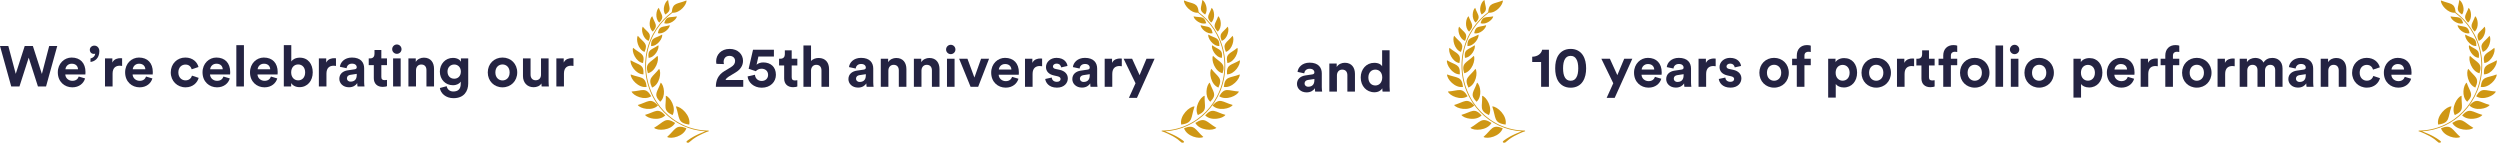 <?xml version="1.0" encoding="utf-8"?>
<svg xmlns="http://www.w3.org/2000/svg" width="701" height="40" viewBox="0 0 701 40" fill="none">
<path d="M160.803 16.344V18.488C160.563 18.44 160.355 18.424 160.163 18.424C159.075 18.424 158.131 18.952 158.131 20.648V24.248H156.003V16.376H158.067V17.544C158.547 16.504 159.635 16.312 160.307 16.312C160.483 16.312 160.643 16.328 160.803 16.344Z" fill="#242342"/>
<path d="M151.874 24.248C151.842 24.088 151.81 23.72 151.81 23.4C151.378 24.136 150.466 24.456 149.634 24.456C147.73 24.456 146.642 23.064 146.642 21.352V16.376H148.77V20.92C148.77 21.8 149.218 22.504 150.21 22.504C151.154 22.504 151.698 21.864 151.698 20.952V16.376H153.826V22.824C153.826 23.432 153.874 23.976 153.906 24.248H151.874Z" fill="#242342"/>
<path d="M140.901 22.552C141.941 22.552 142.901 21.8 142.901 20.312C142.901 18.824 141.941 18.072 140.901 18.072C139.861 18.072 138.901 18.824 138.901 20.312C138.901 21.784 139.861 22.552 140.901 22.552ZM140.901 16.136C143.253 16.136 145.029 17.88 145.029 20.312C145.029 22.728 143.253 24.488 140.901 24.488C138.549 24.488 136.773 22.728 136.773 20.312C136.773 17.88 138.549 16.136 140.901 16.136Z" fill="#242342"/>
<path d="M123.336 24.68L125.256 24.168C125.4 25.032 126.088 25.656 127.096 25.656C128.44 25.656 129.192 24.984 129.192 23.464V22.888C128.872 23.4 128.136 23.896 127 23.896C124.904 23.896 123.336 22.28 123.336 20.072C123.336 17.992 124.84 16.232 127 16.232C128.248 16.232 128.968 16.776 129.24 17.304V16.376H131.288V23.4C131.288 25.56 130.12 27.528 127.16 27.528C125 27.528 123.56 26.184 123.336 24.68ZM127.368 22.072C128.456 22.072 129.224 21.288 129.224 20.072C129.224 18.856 128.392 18.088 127.368 18.088C126.312 18.088 125.48 18.856 125.48 20.072C125.48 21.304 126.264 22.072 127.368 22.072Z" fill="#242342"/>
<path d="M116.647 19.72V24.248H114.519V16.376H116.583V17.352C117.063 16.536 118.007 16.168 118.855 16.168C120.807 16.168 121.703 17.56 121.703 19.288V24.248H119.575V19.656C119.575 18.776 119.143 18.088 118.119 18.088C117.191 18.088 116.647 18.808 116.647 19.72Z" fill="#242342"/>
<path d="M112.35 24.248H110.222V16.376H112.35V24.248ZM109.966 13.8C109.966 13.064 110.558 12.472 111.278 12.472C112.014 12.472 112.59 13.064 112.59 13.8C112.59 14.504 112.014 15.096 111.278 15.096C110.558 15.096 109.966 14.504 109.966 13.8Z" fill="#242342"/>
<path d="M106.927 14.024V16.376H108.511V18.264H106.927V21.56C106.927 22.248 107.247 22.472 107.855 22.472C108.111 22.472 108.399 22.44 108.511 22.408V24.168C108.319 24.248 107.935 24.36 107.311 24.36C105.775 24.36 104.815 23.448 104.815 21.928V18.264H103.391V16.376H103.791C104.623 16.376 105.007 15.832 105.007 15.128V14.024H106.927Z" fill="#242342"/>
<path d="M95.148 22.104C95.148 20.696 96.188 19.912 97.5 19.72L99.436 19.432C99.884 19.368 100.028 19.144 100.028 18.872C100.028 18.312 99.596 17.848 98.7 17.848C97.772 17.848 97.26 18.44 97.196 19.128L95.308 18.728C95.436 17.496 96.572 16.136 98.684 16.136C101.18 16.136 102.108 17.544 102.108 19.128V23C102.108 23.416 102.156 23.976 102.204 24.248H100.252C100.204 24.04 100.172 23.608 100.172 23.304C99.772 23.928 99.02 24.472 97.852 24.472C96.172 24.472 95.148 23.336 95.148 22.104ZM98.3 22.888C99.196 22.888 100.028 22.456 100.028 21.064V20.712L98.252 20.984C97.708 21.064 97.276 21.368 97.276 21.976C97.276 22.44 97.612 22.888 98.3 22.888Z" fill="#242342"/>
<path d="M94.209 16.344V18.488C93.969 18.44 93.761 18.424 93.569 18.424C92.481 18.424 91.537 18.952 91.537 20.648V24.248H89.409V16.376H91.473V17.544C91.953 16.504 93.041 16.312 93.713 16.312C93.889 16.312 94.049 16.328 94.209 16.344Z" fill="#242342"/>
<path d="M81.645 24.248H79.581V12.664H81.677V17.24C82.029 16.68 82.893 16.168 84.061 16.168C86.365 16.168 87.693 17.944 87.693 20.28C87.693 22.664 86.221 24.44 83.981 24.44C82.893 24.44 82.061 23.96 81.645 23.288V24.248ZM85.565 20.296C85.565 18.856 84.701 18.072 83.613 18.072C82.541 18.072 81.645 18.856 81.645 20.296C81.645 21.72 82.541 22.536 83.613 22.536C84.701 22.536 85.565 21.736 85.565 20.296Z" fill="#242342"/>
<path d="M72.246 19.416H75.766C75.734 18.632 75.222 17.864 74.006 17.864C72.902 17.864 72.294 18.696 72.246 19.416ZM75.974 21.464L77.75 21.992C77.35 23.352 76.102 24.488 74.166 24.488C72.006 24.488 70.102 22.936 70.102 20.28C70.102 17.768 71.958 16.136 73.974 16.136C76.406 16.136 77.862 17.688 77.862 20.216C77.862 20.52 77.83 20.84 77.83 20.872H72.198C72.246 21.912 73.126 22.664 74.182 22.664C75.174 22.664 75.718 22.168 75.974 21.464Z" fill="#242342"/>
<path d="M68.397 24.248H66.269V12.664H68.397V24.248Z" fill="#242342"/>
<path d="M58.933 19.416H62.453C62.421 18.632 61.909 17.864 60.693 17.864C59.589 17.864 58.981 18.696 58.933 19.416ZM62.661 21.464L64.437 21.992C64.037 23.352 62.789 24.488 60.853 24.488C58.693 24.488 56.789 22.936 56.789 20.28C56.789 17.768 58.645 16.136 60.661 16.136C63.093 16.136 64.549 17.688 64.549 20.216C64.549 20.52 64.517 20.84 64.517 20.872H58.885C58.933 21.912 59.813 22.664 60.869 22.664C61.861 22.664 62.405 22.168 62.661 21.464Z" fill="#242342"/>
<path d="M52.01 18.104C50.922 18.104 50.01 18.888 50.01 20.312C50.01 21.736 50.938 22.536 52.026 22.536C53.114 22.536 53.658 21.816 53.834 21.208L55.706 21.832C55.354 23.144 54.122 24.488 52.026 24.488C49.706 24.488 47.882 22.728 47.882 20.312C47.882 17.88 49.674 16.136 51.962 16.136C54.106 16.136 55.322 17.464 55.658 18.792L53.754 19.432C53.562 18.776 53.066 18.104 52.01 18.104Z" fill="#242342"/>
<path d="M37.23 19.416H40.75C40.718 18.632 40.206 17.864 38.99 17.864C37.886 17.864 37.278 18.696 37.23 19.416ZM40.958 21.464L42.734 21.992C42.334 23.352 41.086 24.488 39.15 24.488C36.99 24.488 35.086 22.936 35.086 20.28C35.086 17.768 36.942 16.136 38.958 16.136C41.39 16.136 42.846 17.688 42.846 20.216C42.846 20.52 42.814 20.84 42.814 20.872H37.182C37.23 21.912 38.11 22.664 39.166 22.664C40.158 22.664 40.702 22.168 40.958 21.464Z" fill="#242342"/>
<path d="M34.241 16.344V18.488C34.001 18.44 33.793 18.424 33.601 18.424C32.513 18.424 31.569 18.952 31.569 20.648V24.248H29.441V16.376H31.505V17.544C31.985 16.504 33.073 16.312 33.745 16.312C33.921 16.312 34.081 16.328 34.241 16.344Z" fill="#242342"/>
<path d="M25.185 13.96C25.185 13.336 25.713 12.792 26.465 12.792C27.313 12.792 27.857 13.496 27.857 14.344C27.857 16.488 26.385 17.272 25.377 17.368V16.392C25.985 16.296 26.657 15.768 26.689 15.032C26.609 15.08 26.497 15.112 26.353 15.112C25.633 15.112 25.185 14.632 25.185 13.96Z" fill="#242342"/>
<path d="M18.355 19.416H21.875C21.843 18.632 21.331 17.864 20.115 17.864C19.011 17.864 18.403 18.696 18.355 19.416ZM22.083 21.464L23.859 21.992C23.459 23.352 22.211 24.488 20.275 24.488C18.115 24.488 16.211 22.936 16.211 20.28C16.211 17.768 18.067 16.136 20.083 16.136C22.515 16.136 23.971 17.688 23.971 20.216C23.971 20.52 23.939 20.84 23.939 20.872H18.307C18.355 21.912 19.235 22.664 20.291 22.664C21.283 22.664 21.827 22.168 22.083 21.464Z" fill="#242342"/>
<path d="M11.744 20.744L13.792 12.904H16.048L12.912 24.248H10.64L8.048 16.168L5.456 24.248H3.152L0 12.904H2.336L4.416 20.712L6.928 12.904H9.216L11.744 20.744Z" fill="#242342"/>
<path fill-rule="evenodd" clip-rule="evenodd" d="M188.363 3.426C187.572 4.012 186.83 4.664 186.143 5.373C182.911 8.71 180.911 13.32 180.911 18.411C180.911 23.502 182.91 28.111 186.143 31.449C189.154 34.558 193.234 36.561 197.765 36.822C197.366 36.968 196.921 37.191 196.644 37.283C196.1 37.465 195.612 37.755 195.127 37.963C194.693 38.15 192.474 39.432 192.474 39.755C192.474 39.895 192.584 39.926 192.669 40H193.109C193.543 39.699 193.895 39.335 194.321 39.013C194.635 38.776 195.308 38.37 195.668 38.162C196.025 37.956 197.943 37.014 198.581 36.85C198.629 36.85 198.678 36.851 198.727 36.851V36.617C193.879 36.603 189.49 34.568 186.31 31.285C183.12 27.991 181.146 23.439 181.146 18.411C181.146 13.383 183.12 8.83 186.31 5.536C187.003 4.821 187.753 4.166 188.552 3.577C190.654 3.716 192.613 1.247 192.492 0.12C189.895 1.201 188.615 0.643 188.363 3.426ZM186.571 4.07C185.545 2.723 186.512 0.35 187.342 0C187.586 2.185 188.462 2.826 186.571 4.07ZM184.877 6.335C183.58 5.246 184.002 2.719 184.735 2.195C185.453 4.274 186.449 4.706 184.877 6.335ZM186.244 6.502C186.844 4.379 187.697 5.004 189.801 4.589C189.719 5.463 187.798 7.059 186.244 6.502ZM184.461 9.306C184.855 7.135 185.764 7.677 187.818 7.062C187.82 7.94 186.061 9.712 184.461 9.306ZM183.036 8.856C181.684 7.721 182.124 5.086 182.888 4.54C183.637 6.707 184.674 7.158 183.036 8.856ZM181.892 11.459C180.227 10.874 179.707 8.254 180.229 7.473C181.695 9.236 182.825 9.292 181.892 11.459ZM182.562 12.911C182.482 10.465 183.594 10.839 185.678 9.694C185.886 10.644 184.391 12.977 182.562 12.911ZM180.741 14.558C178.852 13.896 178.262 10.923 178.854 10.037C180.518 12.037 181.799 12.1 180.741 14.558ZM181.867 16.223C181.517 13.802 182.664 14.051 184.608 12.682C184.92 13.604 183.692 16.087 181.867 16.223ZM180.311 17.682C178.251 17.362 177.083 14.431 177.521 13.412C179.603 15.144 180.928 14.964 180.311 17.682ZM180.425 20.85C180.611 17.94 179.273 18.346 176.834 16.903C176.551 18.028 178.244 20.861 180.425 20.85ZM181.665 20.541C180.768 17.63 182.226 17.715 184.353 15.656C184.914 16.73 183.883 20.021 181.665 20.541ZM181.321 24.369C179.037 24.77 176.758 22.1 176.854 20.871C179.667 21.949 180.997 21.287 181.321 24.369ZM182.609 26.979C180.7 28.294 177.515 26.818 177.09 25.66C180.096 25.468 181.03 24.311 182.609 26.979ZM182.834 24.556C181.523 21.781 182.989 21.658 184.816 19.301C185.529 20.292 184.972 23.721 182.834 24.556ZM184.499 29.562C182.909 31.251 179.486 30.479 178.826 29.436C181.724 28.615 182.393 27.286 184.499 29.562ZM185.115 28.53C183.066 26.434 184.352 25.866 185.266 23.168C186.219 23.84 186.785 27.11 185.115 28.53ZM186.54 32.339C184.951 34.027 181.527 33.255 180.868 32.213C183.766 31.391 184.434 30.063 186.54 32.339ZM188.591 32.274C185.739 30.958 186.809 29.899 186.692 26.849C187.902 27.158 189.719 30.214 188.591 32.274ZM189.305 34.473C188.105 36.642 184.353 36.748 183.395 35.843C186.18 34.225 186.522 32.673 189.305 34.473ZM192.466 35.953C191.731 38.265 188.152 39.085 187.059 38.401C189.422 36.315 189.451 34.76 192.466 35.953ZM193.265 34.934C189.843 34.47 190.625 33.011 189.52 29.843C190.892 29.777 193.788 32.405 193.265 34.934Z" fill="#CF9714"/>
<path d="M318.804 27.44H316.548L318.404 23.344L315.06 16.464H317.444L319.54 21.072L321.476 16.464H323.748L318.804 27.44Z" fill="#242342"/>
<path d="M314.553 16.432V18.576C314.313 18.528 314.105 18.512 313.913 18.512C312.825 18.512 311.881 19.04 311.881 20.736V24.336H309.753V16.464H311.817V17.632C312.297 16.592 313.385 16.4 314.057 16.4C314.233 16.4 314.393 16.416 314.553 16.432Z" fill="#242342"/>
<path d="M300.68 22.192C300.68 20.784 301.72 20 303.032 19.808L304.968 19.52C305.416 19.456 305.56 19.232 305.56 18.96C305.56 18.4 305.128 17.936 304.232 17.936C303.304 17.936 302.792 18.528 302.728 19.216L300.84 18.816C300.968 17.584 302.104 16.224 304.216 16.224C306.712 16.224 307.64 17.632 307.64 19.216V23.088C307.64 23.504 307.688 24.064 307.736 24.336H305.784C305.736 24.128 305.704 23.696 305.704 23.392C305.304 24.016 304.552 24.56 303.384 24.56C301.704 24.56 300.68 23.424 300.68 22.192ZM303.832 22.976C304.728 22.976 305.56 22.544 305.56 21.152V20.8L303.784 21.072C303.24 21.152 302.808 21.456 302.808 22.064C302.808 22.528 303.144 22.976 303.832 22.976Z" fill="#242342"/>
<path d="M293.084 22.144L294.908 21.744C294.956 22.368 295.42 22.944 296.348 22.944C297.052 22.944 297.388 22.576 297.388 22.16C297.388 21.808 297.148 21.52 296.54 21.392L295.5 21.152C293.98 20.816 293.292 19.904 293.292 18.8C293.292 17.392 294.54 16.224 296.236 16.224C298.476 16.224 299.228 17.648 299.324 18.496L297.548 18.896C297.484 18.432 297.148 17.84 296.252 17.84C295.692 17.84 295.244 18.176 295.244 18.624C295.244 19.008 295.532 19.248 295.964 19.328L297.084 19.568C298.636 19.888 299.42 20.832 299.42 21.984C299.42 23.264 298.428 24.576 296.364 24.576C293.996 24.576 293.18 23.04 293.084 22.144Z" fill="#242342"/>
<path d="M292.209 16.432V18.576C291.969 18.528 291.761 18.512 291.569 18.512C290.481 18.512 289.537 19.04 289.537 20.736V24.336H287.409V16.464H289.473V17.632C289.953 16.592 291.041 16.4 291.713 16.4C291.889 16.4 292.049 16.416 292.209 16.432Z" fill="#242342"/>
<path d="M280.074 19.504H283.594C283.562 18.72 283.05 17.952 281.834 17.952C280.73 17.952 280.122 18.784 280.074 19.504ZM283.802 21.552L285.578 22.08C285.178 23.44 283.93 24.576 281.994 24.576C279.834 24.576 277.93 23.024 277.93 20.368C277.93 17.856 279.786 16.224 281.802 16.224C284.234 16.224 285.69 17.776 285.69 20.304C285.69 20.608 285.658 20.928 285.658 20.96H280.026C280.074 22 280.954 22.752 282.01 22.752C283.002 22.752 283.546 22.256 283.802 21.552Z" fill="#242342"/>
<path d="M277.335 16.464L274.279 24.336H272.151L268.935 16.464H271.271L273.223 21.744L275.095 16.464H277.335Z" fill="#242342"/>
<path d="M267.662 24.336H265.534V16.464H267.662V24.336ZM265.278 13.888C265.278 13.152 265.87 12.56 266.59 12.56C267.326 12.56 267.902 13.152 267.902 13.888C267.902 14.592 267.326 15.184 266.59 15.184C265.87 15.184 265.278 14.592 265.278 13.888Z" fill="#242342"/>
<path d="M258.381 19.808V24.336H256.253V16.464H258.317V17.44C258.797 16.624 259.741 16.256 260.589 16.256C262.541 16.256 263.437 17.648 263.437 19.376V24.336H261.309V19.744C261.309 18.864 260.877 18.176 259.853 18.176C258.925 18.176 258.381 18.896 258.381 19.808Z" fill="#242342"/>
<path d="M249.1 19.808V24.336H246.972V16.464H249.036V17.44C249.516 16.624 250.46 16.256 251.308 16.256C253.26 16.256 254.156 17.648 254.156 19.376V24.336H252.028V19.744C252.028 18.864 251.596 18.176 250.572 18.176C249.644 18.176 249.1 18.896 249.1 19.808Z" fill="#242342"/>
<path d="M237.898 22.192C237.898 20.784 238.938 20 240.25 19.808L242.186 19.52C242.634 19.456 242.778 19.232 242.778 18.96C242.778 18.4 242.346 17.936 241.45 17.936C240.522 17.936 240.01 18.528 239.946 19.216L238.058 18.816C238.186 17.584 239.322 16.224 241.434 16.224C243.93 16.224 244.858 17.632 244.858 19.216V23.088C244.858 23.504 244.906 24.064 244.954 24.336H243.002C242.954 24.128 242.922 23.696 242.922 23.392C242.522 24.016 241.77 24.56 240.602 24.56C238.922 24.56 237.898 23.424 237.898 22.192ZM241.05 22.976C241.946 22.976 242.778 22.544 242.778 21.152V20.8L241.002 21.072C240.458 21.152 240.026 21.456 240.026 22.064C240.026 22.528 240.362 22.976 241.05 22.976Z" fill="#242342"/>
<path d="M227.412 19.712V24.336H225.284V12.752H227.412V17.12C227.924 16.512 228.788 16.256 229.54 16.256C231.54 16.256 232.468 17.648 232.468 19.376V24.336H230.34V19.744C230.34 18.864 229.908 18.176 228.884 18.176C227.988 18.176 227.46 18.848 227.412 19.712Z" fill="#242342"/>
<path d="M221.99 14.112V16.464H223.574V18.352H221.99V21.648C221.99 22.336 222.31 22.56 222.918 22.56C223.174 22.56 223.462 22.528 223.574 22.496V24.256C223.382 24.336 222.998 24.448 222.374 24.448C220.838 24.448 219.878 23.536 219.878 22.016V18.352H218.454V16.464H218.854C219.686 16.464 220.07 15.92 220.07 15.216V14.112H221.99Z" fill="#242342"/>
<path d="M209.629 21.424L211.693 20.96C211.741 21.92 212.477 22.704 213.581 22.704C214.573 22.704 215.373 22.048 215.373 21.008C215.373 19.824 214.493 19.264 213.533 19.264C212.829 19.264 212.269 19.584 211.933 19.968C211.725 19.888 210.141 19.344 209.917 19.28L211.149 13.952H217.005V15.856H212.653L212.141 18.144C212.589 17.728 213.325 17.504 214.013 17.504C216.093 17.504 217.565 18.752 217.565 20.976C217.565 22.912 216.077 24.592 213.581 24.592C211.325 24.592 209.757 23.056 209.629 21.424Z" fill="#242342"/>
<path d="M202.983 17.968L200.887 17.904C200.855 17.76 200.807 17.44 200.807 17.184C200.807 15.36 202.183 13.712 204.599 13.712C206.919 13.712 208.343 15.248 208.343 17.056C208.343 18.4 207.607 19.488 206.327 20.272L204.327 21.488C203.927 21.744 203.591 22.032 203.431 22.432H208.407V24.336H200.727C200.743 22.512 201.319 21.024 203.175 19.904L204.887 18.88C205.767 18.352 206.119 17.808 206.119 17.088C206.119 16.336 205.591 15.664 204.551 15.664C203.447 15.664 202.903 16.416 202.903 17.392C202.903 17.584 202.935 17.792 202.983 17.968Z" fill="#242342"/>
<path fill-rule="evenodd" clip-rule="evenodd" d="M336.112 3.426C336.903 4.012 337.645 4.664 338.333 5.373C341.564 8.71 343.564 13.32 343.564 18.411C343.564 23.502 341.565 28.111 338.333 31.449C335.322 34.558 331.242 36.561 326.711 36.822C327.109 36.968 327.555 37.191 327.831 37.283C328.376 37.465 328.862 37.755 329.348 37.963C329.783 38.15 332.002 39.432 332.002 39.755C332.002 39.895 331.891 39.926 331.806 40H331.366C330.933 39.699 330.581 39.335 330.155 39.013C329.84 38.776 329.167 38.37 328.808 38.162C328.451 37.956 326.532 37.014 325.895 36.85C325.846 36.85 325.798 36.851 325.748 36.851V36.617C330.596 36.603 334.985 34.568 338.165 31.285C341.356 27.991 343.33 23.439 343.33 18.411C343.33 13.383 341.356 8.83 338.165 5.536C337.473 4.821 336.723 4.166 335.923 3.577C333.822 3.716 331.863 1.247 331.983 0.12C334.581 1.201 335.861 0.643 336.112 3.426ZM337.905 4.07C338.93 2.723 337.963 0.35 337.133 0C336.889 2.185 336.013 2.826 337.905 4.07ZM339.599 6.335C340.895 5.246 340.473 2.719 339.74 2.195C339.022 4.274 338.027 4.706 339.599 6.335ZM338.231 6.502C337.631 4.379 336.778 5.004 334.675 4.589C334.756 5.463 336.677 7.059 338.231 6.502ZM340.014 9.306C339.621 7.135 338.712 7.677 336.658 7.062C336.655 7.939 338.414 9.712 340.014 9.306ZM341.44 8.856C342.792 7.721 342.352 5.086 341.587 4.54C340.838 6.707 339.801 7.158 341.44 8.856ZM342.583 11.459C344.248 10.874 344.768 8.254 344.246 7.473C342.78 9.236 341.65 9.291 342.583 11.459ZM341.913 12.911C341.993 10.465 340.881 10.839 338.797 9.694C338.59 10.644 340.084 12.977 341.913 12.911ZM343.735 14.558C345.624 13.896 346.213 10.923 345.621 10.037C343.958 12.037 342.676 12.1 343.735 14.558ZM342.609 16.223C342.958 13.802 341.812 14.052 339.867 12.682C339.556 13.604 340.783 16.087 342.609 16.223ZM344.165 17.682C346.225 17.362 347.393 14.431 346.955 13.412C344.872 15.144 343.547 14.964 344.165 17.682ZM344.05 20.85C343.865 17.94 345.203 18.346 347.641 16.903C347.924 18.028 346.231 20.861 344.05 20.85ZM342.811 20.541C343.707 17.63 342.249 17.715 340.123 15.656C339.561 16.73 340.593 20.021 342.811 20.541ZM343.154 24.369C345.438 24.77 347.717 22.1 347.622 20.871C344.809 21.949 343.478 21.287 343.154 24.369ZM341.867 26.979C343.776 28.294 346.96 26.818 347.385 25.66C344.378 25.468 343.445 24.311 341.867 26.979ZM341.642 24.556C342.952 21.781 341.486 21.658 339.66 19.301C338.947 20.292 339.504 23.721 341.642 24.556ZM339.977 29.562C341.566 31.251 344.99 30.479 345.649 29.436C342.751 28.615 342.083 27.286 339.977 29.562ZM339.36 28.53C341.409 26.434 340.124 25.866 339.21 23.168C338.257 23.84 337.69 27.11 339.36 28.53ZM337.935 32.339C339.524 34.027 342.948 33.255 343.608 32.213C340.71 31.392 340.041 30.063 337.935 32.339ZM335.885 32.274C338.736 30.958 337.667 29.899 337.784 26.849C336.574 27.158 334.756 30.214 335.885 32.274ZM335.171 34.473C336.371 36.642 340.122 36.748 341.081 35.843C338.295 34.225 337.953 32.673 335.171 34.473ZM332.009 35.953C332.744 38.265 336.323 39.085 337.416 38.4C335.054 36.314 335.024 34.76 332.009 35.953ZM331.21 34.934C334.633 34.47 333.85 33.011 334.956 29.843C333.583 29.777 330.688 32.405 331.21 34.934Z" fill="#CF9714"/>
<path d="M389.643 14.096V24.256C389.643 24.784 389.675 25.36 389.707 25.68H387.675C387.643 25.52 387.595 25.136 387.595 24.768C387.243 25.392 386.443 25.872 385.387 25.872C383.147 25.872 381.547 24.112 381.547 21.728C381.547 19.424 383.099 17.616 385.323 17.616C386.683 17.616 387.323 18.176 387.547 18.592V14.096H389.643ZM383.691 21.728C383.691 23.136 384.523 23.968 385.643 23.968C386.731 23.968 387.579 23.136 387.579 21.712C387.579 20.304 386.731 19.52 385.643 19.52C384.555 19.52 383.691 20.32 383.691 21.728Z" fill="#242342"/>
<path d="M374.874 21.152V25.68H372.746V17.808H374.81V18.784C375.29 17.968 376.234 17.6 377.082 17.6C379.034 17.6 379.93 18.992 379.93 20.72V25.68H377.802V21.088C377.802 20.208 377.37 19.52 376.346 19.52C375.418 19.52 374.874 20.24 374.874 21.152Z" fill="#242342"/>
<path d="M363.672 23.536C363.672 22.128 364.712 21.344 366.024 21.152L367.96 20.864C368.408 20.8 368.552 20.576 368.552 20.304C368.552 19.744 368.12 19.28 367.224 19.28C366.296 19.28 365.784 19.872 365.72 20.56L363.832 20.16C363.96 18.928 365.096 17.568 367.208 17.568C369.704 17.568 370.632 18.976 370.632 20.56V24.432C370.632 24.848 370.68 25.408 370.728 25.68H368.776C368.728 25.472 368.696 25.04 368.696 24.736C368.296 25.36 367.544 25.904 366.376 25.904C364.696 25.904 363.672 24.768 363.672 23.536ZM366.824 24.32C367.72 24.32 368.552 23.888 368.552 22.496V22.144L366.776 22.416C366.232 22.496 365.8 22.8 365.8 23.408C365.8 23.872 366.136 24.32 366.824 24.32Z" fill="#242342"/>
<path fill-rule="evenodd" clip-rule="evenodd" d="M417.267 3.426C416.476 4.012 415.734 4.664 415.047 5.373C411.815 8.71 409.815 13.32 409.815 18.411C409.815 23.502 411.814 28.111 415.047 31.449C418.058 34.558 422.138 36.561 426.668 36.822C426.27 36.968 425.824 37.191 425.548 37.283C425.004 37.465 424.516 37.755 424.031 37.963C423.597 38.15 421.378 39.432 421.378 39.755C421.378 39.895 421.488 39.926 421.573 40H422.013C422.447 39.699 422.799 39.335 423.225 39.013C423.539 38.776 424.212 38.37 424.572 38.162C424.929 37.956 426.847 37.014 427.484 36.85C427.533 36.85 427.582 36.851 427.631 36.851V36.617C422.783 36.603 418.394 34.568 415.214 31.285C412.024 27.991 410.05 23.439 410.05 18.411C410.05 13.383 412.024 8.83 415.214 5.536C415.906 4.821 416.657 4.166 417.456 3.577C419.558 3.716 421.517 1.247 421.396 0.12C418.799 1.201 417.519 0.643 417.267 3.426ZM415.475 4.07C414.449 2.723 415.416 0.35 416.246 0C416.49 2.185 417.366 2.826 415.475 4.07ZM413.781 6.335C412.484 5.246 412.906 2.719 413.639 2.195C414.357 4.274 415.353 4.706 413.781 6.335ZM415.148 6.502C415.748 4.379 416.601 5.004 418.705 4.589C418.623 5.463 416.702 7.059 415.148 6.502ZM413.365 9.306C413.759 7.135 414.668 7.677 416.722 7.062C416.724 7.94 414.965 9.712 413.365 9.306ZM411.939 8.856C410.588 7.721 411.028 5.086 411.792 4.54C412.541 6.707 413.578 7.158 411.939 8.856ZM410.796 11.459C409.131 10.874 408.611 8.254 409.133 7.473C410.599 9.236 411.729 9.292 410.796 11.459ZM411.466 12.911C411.386 10.465 412.498 10.839 414.582 9.694C414.79 10.644 413.295 12.977 411.466 12.911ZM409.645 14.558C407.756 13.896 407.166 10.923 407.758 10.037C409.421 12.037 410.703 12.1 409.645 14.558ZM410.771 16.223C410.421 13.802 411.568 14.051 413.512 12.682C413.824 13.604 412.596 16.087 410.771 16.223ZM409.215 17.682C407.155 17.362 405.987 14.431 406.425 13.412C408.507 15.144 409.832 14.964 409.215 17.682ZM409.329 20.85C409.515 17.94 408.177 18.346 405.738 16.903C405.455 18.028 407.148 20.861 409.329 20.85ZM410.569 20.541C409.672 17.63 411.13 17.715 413.257 15.656C413.818 16.73 412.787 20.021 410.569 20.541ZM410.225 24.369C407.941 24.77 405.662 22.1 405.758 20.871C408.571 21.949 409.901 21.287 410.225 24.369ZM411.513 26.979C409.604 28.294 406.419 26.818 405.994 25.66C409 25.468 409.934 24.311 411.513 26.979ZM411.738 24.556C410.427 21.781 411.893 21.658 413.72 19.301C414.433 20.292 413.876 23.721 411.738 24.556ZM413.402 29.562C411.813 31.251 408.389 30.479 407.73 29.436C410.628 28.615 411.297 27.286 413.402 29.562ZM414.019 28.53C411.97 26.434 413.256 25.866 414.17 23.168C415.123 23.84 415.689 27.11 414.019 28.53ZM415.444 32.339C413.855 34.027 410.431 33.255 409.772 32.213C412.67 31.391 413.338 30.063 415.444 32.339ZM417.495 32.274C414.643 30.958 415.713 29.899 415.596 26.849C416.806 27.158 418.623 30.214 417.495 32.274ZM418.209 34.473C417.008 36.642 413.257 36.748 412.299 35.843C415.084 34.225 415.426 32.673 418.209 34.473ZM421.37 35.953C420.635 38.265 417.056 39.085 415.963 38.401C418.326 36.315 418.355 34.76 421.37 35.953ZM422.169 34.934C418.747 34.47 419.529 33.011 418.424 29.843C419.796 29.777 422.692 32.405 422.169 34.934Z" fill="#CF9714"/>
<path d="M670.578 19.504H674.098C674.066 18.72 673.554 17.952 672.338 17.952C671.234 17.952 670.626 18.784 670.578 19.504ZM674.306 21.552L676.082 22.08C675.682 23.44 674.434 24.576 672.498 24.576C670.338 24.576 668.434 23.024 668.434 20.368C668.434 17.856 670.29 16.224 672.306 16.224C674.738 16.224 676.194 17.776 676.194 20.304C676.194 20.608 676.162 20.928 676.162 20.96H670.53C670.578 22 671.458 22.752 672.514 22.752C673.506 22.752 674.05 22.256 674.306 21.552Z" fill="#242342"/>
<path d="M663.656 18.192C662.568 18.192 661.656 18.976 661.656 20.4C661.656 21.824 662.584 22.624 663.672 22.624C664.76 22.624 665.304 21.904 665.48 21.296L667.352 21.92C667 23.232 665.768 24.576 663.672 24.576C661.352 24.576 659.528 22.816 659.528 20.4C659.528 17.968 661.32 16.224 663.608 16.224C665.752 16.224 666.968 17.552 667.304 18.88L665.4 19.52C665.208 18.864 664.712 18.192 663.656 18.192Z" fill="#242342"/>
<path d="M652.855 19.808V24.336H650.727V16.464H652.791V17.44C653.271 16.624 654.215 16.256 655.063 16.256C657.015 16.256 657.911 17.648 657.911 19.376V24.336H655.783V19.744C655.783 18.864 655.351 18.176 654.327 18.176C653.399 18.176 652.855 18.896 652.855 19.808Z" fill="#242342"/>
<path d="M641.653 22.192C641.653 20.784 642.693 20 644.005 19.808L645.941 19.52C646.389 19.456 646.533 19.232 646.533 18.96C646.533 18.4 646.101 17.936 645.205 17.936C644.277 17.936 643.765 18.528 643.701 19.216L641.813 18.816C641.941 17.584 643.077 16.224 645.189 16.224C647.685 16.224 648.613 17.632 648.613 19.216V23.088C648.613 23.504 648.661 24.064 648.709 24.336H646.757C646.709 24.128 646.677 23.696 646.677 23.392C646.277 24.016 645.525 24.56 644.357 24.56C642.677 24.56 641.653 23.424 641.653 22.192ZM644.805 22.976C645.701 22.976 646.533 22.544 646.533 21.152V20.8L644.757 21.072C644.213 21.152 643.781 21.456 643.781 22.064C643.781 22.528 644.117 22.976 644.805 22.976Z" fill="#242342"/>
<path d="M630.136 24.336H628.008V16.464H630.04V17.424C630.472 16.656 631.48 16.24 632.344 16.24C633.416 16.24 634.28 16.704 634.68 17.552C635.304 16.592 636.136 16.24 637.176 16.24C638.632 16.24 640.024 17.12 640.024 19.232V24.336H637.96V19.664C637.96 18.816 637.544 18.176 636.568 18.176C635.656 18.176 635.112 18.88 635.112 19.728V24.336H633V19.664C633 18.816 632.568 18.176 631.608 18.176C630.68 18.176 630.136 18.864 630.136 19.728V24.336Z" fill="#242342"/>
<path d="M626.605 16.432V18.576C626.365 18.528 626.157 18.512 625.965 18.512C624.877 18.512 623.933 19.04 623.933 20.736V24.336H621.805V16.464H623.869V17.632C624.349 16.592 625.437 16.4 626.109 16.4C626.285 16.4 626.445 16.416 626.605 16.432Z" fill="#242342"/>
<path d="M615.984 22.64C617.024 22.64 617.984 21.888 617.984 20.4C617.984 18.912 617.024 18.16 615.984 18.16C614.944 18.16 613.984 18.912 613.984 20.4C613.984 21.872 614.944 22.64 615.984 22.64ZM615.984 16.224C618.336 16.224 620.112 17.968 620.112 20.4C620.112 22.816 618.336 24.576 615.984 24.576C613.632 24.576 611.856 22.816 611.856 20.4C611.856 17.968 613.632 16.224 615.984 16.224Z" fill="#242342"/>
<path d="M610.397 14.512C609.917 14.512 609.293 14.72 609.293 15.6V16.464H611.069V18.288H609.293V24.336H607.149V18.288H605.837V16.464H607.149V15.568C607.149 13.792 608.269 12.64 610.013 12.64C610.461 12.64 610.893 12.72 611.069 12.8V14.592C610.957 14.56 610.749 14.512 610.397 14.512Z" fill="#242342"/>
<path d="M605.042 16.432V18.576C604.802 18.528 604.594 18.512 604.402 18.512C603.314 18.512 602.37 19.04 602.37 20.736V24.336H600.242V16.464H602.306V17.632C602.786 16.592 603.874 16.4 604.546 16.4C604.722 16.4 604.882 16.416 605.042 16.432Z" fill="#242342"/>
<path d="M592.907 19.504H596.427C596.395 18.72 595.883 17.952 594.667 17.952C593.563 17.952 592.955 18.784 592.907 19.504ZM596.635 21.552L598.411 22.08C598.011 23.44 596.763 24.576 594.827 24.576C592.667 24.576 590.763 23.024 590.763 20.368C590.763 17.856 592.619 16.224 594.635 16.224C597.067 16.224 598.523 17.776 598.523 20.304C598.523 20.608 598.491 20.928 598.491 20.96H592.859C592.907 22 593.787 22.752 594.843 22.752C595.835 22.752 596.379 22.256 596.635 21.552Z" fill="#242342"/>
<path d="M583.526 27.376H581.398V16.464H583.462V17.424C583.814 16.816 584.694 16.288 585.878 16.288C588.182 16.288 589.51 18.048 589.51 20.384C589.51 22.768 588.022 24.528 585.798 24.528C584.71 24.528 583.91 24.096 583.526 23.568V27.376ZM587.414 20.4C587.414 19.008 586.55 18.192 585.462 18.192C584.374 18.192 583.494 19.008 583.494 20.4C583.494 21.792 584.374 22.624 585.462 22.624C586.55 22.624 587.414 21.808 587.414 20.4Z" fill="#242342"/>
<path d="M571.781 22.64C572.821 22.64 573.781 21.888 573.781 20.4C573.781 18.912 572.821 18.16 571.781 18.16C570.741 18.16 569.781 18.912 569.781 20.4C569.781 21.872 570.741 22.64 571.781 22.64ZM571.781 16.224C574.133 16.224 575.909 17.968 575.909 20.4C575.909 22.816 574.133 24.576 571.781 24.576C569.429 24.576 567.653 22.816 567.653 20.4C567.653 17.968 569.429 16.224 571.781 16.224Z" fill="#242342"/>
<path d="M565.964 24.336H563.836V16.464H565.964V24.336ZM563.58 13.888C563.58 13.152 564.172 12.56 564.892 12.56C565.628 12.56 566.204 13.152 566.204 13.888C566.204 14.592 565.628 15.184 564.892 15.184C564.172 15.184 563.58 14.592 563.58 13.888Z" fill="#242342"/>
<path d="M561.667 24.336H559.539V12.752H561.667V24.336Z" fill="#242342"/>
<path d="M553.718 22.64C554.758 22.64 555.718 21.888 555.718 20.4C555.718 18.912 554.758 18.16 553.718 18.16C552.678 18.16 551.718 18.912 551.718 20.4C551.718 21.872 552.678 22.64 553.718 22.64ZM553.718 16.224C556.07 16.224 557.846 17.968 557.846 20.4C557.846 22.816 556.07 24.576 553.718 24.576C551.366 24.576 549.59 22.816 549.59 20.4C549.59 17.968 551.366 16.224 553.718 16.224Z" fill="#242342"/>
<path d="M548.132 14.512C547.652 14.512 547.028 14.72 547.028 15.6V16.464H548.804V18.288H547.028V24.336H544.884V18.288H543.572V16.464H544.884V15.568C544.884 13.792 546.004 12.64 547.748 12.64C548.196 12.64 548.628 12.72 548.804 12.8V14.592C548.692 14.56 548.484 14.512 548.132 14.512Z" fill="#242342"/>
<path d="M540.885 14.112V16.464H542.469V18.352H540.885V21.648C540.885 22.336 541.205 22.56 541.813 22.56C542.069 22.56 542.357 22.528 542.469 22.496V24.256C542.277 24.336 541.893 24.448 541.269 24.448C539.733 24.448 538.773 23.536 538.773 22.016V18.352H537.349V16.464H537.749C538.581 16.464 538.965 15.92 538.965 15.216V14.112H540.885Z" fill="#242342"/>
<path d="M536.714 16.432V18.576C536.474 18.528 536.266 18.512 536.074 18.512C534.986 18.512 534.042 19.04 534.042 20.736V24.336H531.914V16.464H533.978V17.632C534.458 16.592 535.546 16.4 536.218 16.4C536.394 16.4 536.554 16.416 536.714 16.432Z" fill="#242342"/>
<path d="M526.093 22.64C527.133 22.64 528.093 21.888 528.093 20.4C528.093 18.912 527.133 18.16 526.093 18.16C525.053 18.16 524.093 18.912 524.093 20.4C524.093 21.872 525.053 22.64 526.093 22.64ZM526.093 16.224C528.445 16.224 530.221 17.968 530.221 20.4C530.221 22.816 528.445 24.576 526.093 24.576C523.741 24.576 521.965 22.816 521.965 20.4C521.965 17.968 523.741 16.224 526.093 16.224Z" fill="#242342"/>
<path d="M514.745 27.376H512.617V16.464H514.681V17.424C515.033 16.816 515.913 16.288 517.097 16.288C519.401 16.288 520.729 18.048 520.729 20.384C520.729 22.768 519.241 24.528 517.017 24.528C515.929 24.528 515.129 24.096 514.745 23.568V27.376ZM518.633 20.4C518.633 19.008 517.769 18.192 516.681 18.192C515.593 18.192 514.713 19.008 514.713 20.4C514.713 21.792 515.593 22.624 516.681 22.624C517.769 22.624 518.633 21.808 518.633 20.4Z" fill="#242342"/>
<path d="M507.069 14.512C506.589 14.512 505.965 14.72 505.965 15.6V16.464H507.741V18.288H505.965V24.336H503.821V18.288H502.509V16.464H503.821V15.568C503.821 13.792 504.941 12.64 506.685 12.64C507.133 12.64 507.565 12.72 507.741 12.8V14.592C507.629 14.56 507.421 14.512 507.069 14.512Z" fill="#242342"/>
<path d="M497.453 22.64C498.493 22.64 499.453 21.888 499.453 20.4C499.453 18.912 498.493 18.16 497.453 18.16C496.413 18.16 495.453 18.912 495.453 20.4C495.453 21.872 496.413 22.64 497.453 22.64ZM497.453 16.224C499.805 16.224 501.581 17.968 501.581 20.4C501.581 22.816 499.805 24.576 497.453 24.576C495.101 24.576 493.325 22.816 493.325 20.4C493.325 17.968 495.101 16.224 497.453 16.224Z" fill="#242342"/>
<path d="M481.949 22.144L483.773 21.744C483.821 22.368 484.285 22.944 485.213 22.944C485.917 22.944 486.253 22.576 486.253 22.16C486.253 21.808 486.013 21.52 485.405 21.392L484.365 21.152C482.845 20.816 482.157 19.904 482.157 18.8C482.157 17.392 483.405 16.224 485.101 16.224C487.341 16.224 488.093 17.648 488.189 18.496L486.413 18.896C486.349 18.432 486.013 17.84 485.117 17.84C484.557 17.84 484.109 18.176 484.109 18.624C484.109 19.008 484.397 19.248 484.829 19.328L485.949 19.568C487.501 19.888 488.285 20.832 488.285 21.984C488.285 23.264 487.293 24.576 485.229 24.576C482.861 24.576 482.045 23.04 481.949 22.144Z" fill="#242342"/>
<path d="M481.073 16.432V18.576C480.833 18.528 480.625 18.512 480.433 18.512C479.345 18.512 478.401 19.04 478.401 20.736V24.336H476.273V16.464H478.337V17.632C478.817 16.592 479.905 16.4 480.577 16.4C480.753 16.4 480.913 16.416 481.073 16.432Z" fill="#242342"/>
<path d="M467.2 22.192C467.2 20.784 468.24 20 469.552 19.808L471.488 19.52C471.936 19.456 472.08 19.232 472.08 18.96C472.08 18.4 471.648 17.936 470.752 17.936C469.824 17.936 469.312 18.528 469.248 19.216L467.36 18.816C467.488 17.584 468.624 16.224 470.736 16.224C473.232 16.224 474.16 17.632 474.16 19.216V23.088C474.16 23.504 474.208 24.064 474.256 24.336H472.304C472.256 24.128 472.224 23.696 472.224 23.392C471.824 24.016 471.072 24.56 469.904 24.56C468.224 24.56 467.2 23.424 467.2 22.192ZM470.352 22.976C471.248 22.976 472.08 22.544 472.08 21.152V20.8L470.304 21.072C469.76 21.152 469.328 21.456 469.328 22.064C469.328 22.528 469.664 22.976 470.352 22.976Z" fill="#242342"/>
<path d="M460.328 19.504H463.848C463.816 18.72 463.304 17.952 462.088 17.952C460.984 17.952 460.376 18.784 460.328 19.504ZM464.056 21.552L465.832 22.08C465.432 23.44 464.184 24.576 462.248 24.576C460.088 24.576 458.184 23.024 458.184 20.368C458.184 17.856 460.04 16.224 462.056 16.224C464.488 16.224 465.944 17.776 465.944 20.304C465.944 20.608 465.912 20.928 465.912 20.96H460.28C460.328 22 461.208 22.752 462.264 22.752C463.256 22.752 463.8 22.256 464.056 21.552Z" fill="#242342"/>
<path d="M452.762 27.44H450.506L452.362 23.344L449.018 16.464H451.402L453.498 21.072L455.434 16.464H457.706L452.762 27.44Z" fill="#242342"/>
<path d="M438.285 19.152C438.285 20.24 438.445 21.168 438.845 21.792C439.165 22.304 439.661 22.64 440.413 22.64C441.181 22.64 441.645 22.304 441.965 21.792C442.381 21.168 442.541 20.24 442.541 19.152C442.541 18.064 442.381 17.136 441.965 16.512C441.645 16 441.181 15.664 440.413 15.664C439.661 15.664 439.165 16 438.845 16.512C438.445 17.136 438.285 18.064 438.285 19.152ZM436.077 19.152C436.077 17.824 436.285 16.528 436.989 15.456C437.677 14.432 438.797 13.712 440.413 13.712C442.029 13.712 443.149 14.432 443.821 15.456C444.525 16.528 444.749 17.824 444.749 19.152C444.749 20.48 444.525 21.776 443.821 22.848C443.149 23.872 442.029 24.592 440.413 24.592C438.797 24.592 437.677 23.872 436.989 22.848C436.285 21.776 436.077 20.48 436.077 19.152Z" fill="#242342"/>
<path d="M434.319 24.336H432.127V17.392H429.631V15.904C431.151 15.888 432.207 15.04 432.415 13.952H434.319V24.336Z" fill="#242342"/>
<path fill-rule="evenodd" clip-rule="evenodd" d="M688.558 3.426C689.35 4.012 690.091 4.664 690.779 5.373C694.011 8.71 696.01 13.32 696.01 18.411C696.01 23.502 694.011 28.111 690.779 31.449C687.768 34.558 683.688 36.561 679.157 36.822C679.555 36.968 680.001 37.191 680.277 37.283C680.822 37.465 681.308 37.755 681.795 37.963C682.229 38.15 684.448 39.432 684.448 39.755C684.448 39.895 684.337 39.926 684.253 40H683.812C683.379 39.699 683.027 39.335 682.601 39.013C682.287 38.776 681.613 38.37 681.254 38.162C680.897 37.956 678.978 37.014 678.341 36.85C678.293 36.85 678.244 36.851 678.194 36.851V36.617C683.043 36.603 687.432 34.568 690.612 31.285C693.802 27.991 695.776 23.439 695.776 18.411C695.776 13.383 693.802 8.83 690.612 5.536C689.919 4.821 689.169 4.166 688.37 3.577C686.268 3.716 684.309 1.247 684.43 0.12C687.027 1.201 688.307 0.643 688.558 3.426ZM690.351 4.07C691.376 2.723 690.41 0.35 689.58 0C689.336 2.185 688.459 2.826 690.351 4.07ZM692.045 6.335C693.341 5.246 692.919 2.719 692.187 2.195C691.469 4.274 690.473 4.706 692.045 6.335ZM690.677 6.502C690.077 4.379 689.224 5.004 687.121 4.589C687.202 5.463 689.124 7.059 690.677 6.502ZM692.46 9.306C692.067 7.135 691.158 7.677 689.104 7.062C689.102 7.939 690.86 9.712 692.46 9.306ZM693.886 8.856C695.238 7.721 694.798 5.086 694.034 4.54C693.285 6.707 692.248 7.158 693.886 8.856ZM695.029 11.459C696.694 10.874 697.214 8.254 696.693 7.473C695.226 9.236 694.096 9.291 695.029 11.459ZM694.359 12.911C694.439 10.465 693.327 10.839 691.244 9.694C691.036 10.644 692.53 12.977 694.359 12.911ZM696.181 14.558C698.07 13.896 698.659 10.923 698.068 10.037C696.404 12.037 695.123 12.1 696.181 14.558ZM695.055 16.223C695.404 13.802 694.258 14.052 692.314 12.682C692.002 13.604 693.229 16.087 695.055 16.223ZM696.611 17.682C698.671 17.362 699.839 14.431 699.401 13.412C697.318 15.144 695.994 14.964 696.611 17.682ZM696.497 20.85C696.311 17.94 697.649 18.346 700.088 16.903C700.37 18.028 698.677 20.861 696.497 20.85ZM695.257 20.541C696.154 17.63 694.696 17.715 692.569 15.656C692.008 16.73 693.039 20.021 695.257 20.541ZM695.601 24.369C697.885 24.77 700.164 22.1 700.068 20.871C697.255 21.949 695.925 21.287 695.601 24.369ZM694.313 26.979C696.222 28.294 699.406 26.818 699.831 25.66C696.825 25.468 695.892 24.311 694.313 26.979ZM694.088 24.556C695.399 21.781 693.932 21.658 692.106 19.301C691.393 20.292 691.95 23.721 694.088 24.556ZM692.423 29.562C694.012 31.251 697.436 30.479 698.096 29.436C695.198 28.615 694.529 27.286 692.423 29.562ZM691.807 28.53C693.855 26.434 692.57 25.866 691.656 23.168C690.703 23.84 690.137 27.11 691.807 28.53ZM690.382 32.339C691.971 34.027 695.395 33.255 696.054 32.213C693.156 31.392 692.487 30.063 690.382 32.339ZM688.331 32.274C691.183 30.958 690.113 29.899 690.23 26.849C689.02 27.158 687.202 30.214 688.331 32.274ZM687.617 34.473C688.817 36.642 692.568 36.748 693.527 35.843C690.742 34.225 690.4 32.673 687.617 34.473ZM684.455 35.953C685.191 38.265 688.769 39.085 689.862 38.4C687.5 36.314 687.47 34.76 684.455 35.953ZM683.657 34.934C687.079 34.47 686.296 33.011 687.402 29.843C686.03 29.777 683.134 32.405 683.657 34.934Z" fill="#CF9714"/>
</svg>